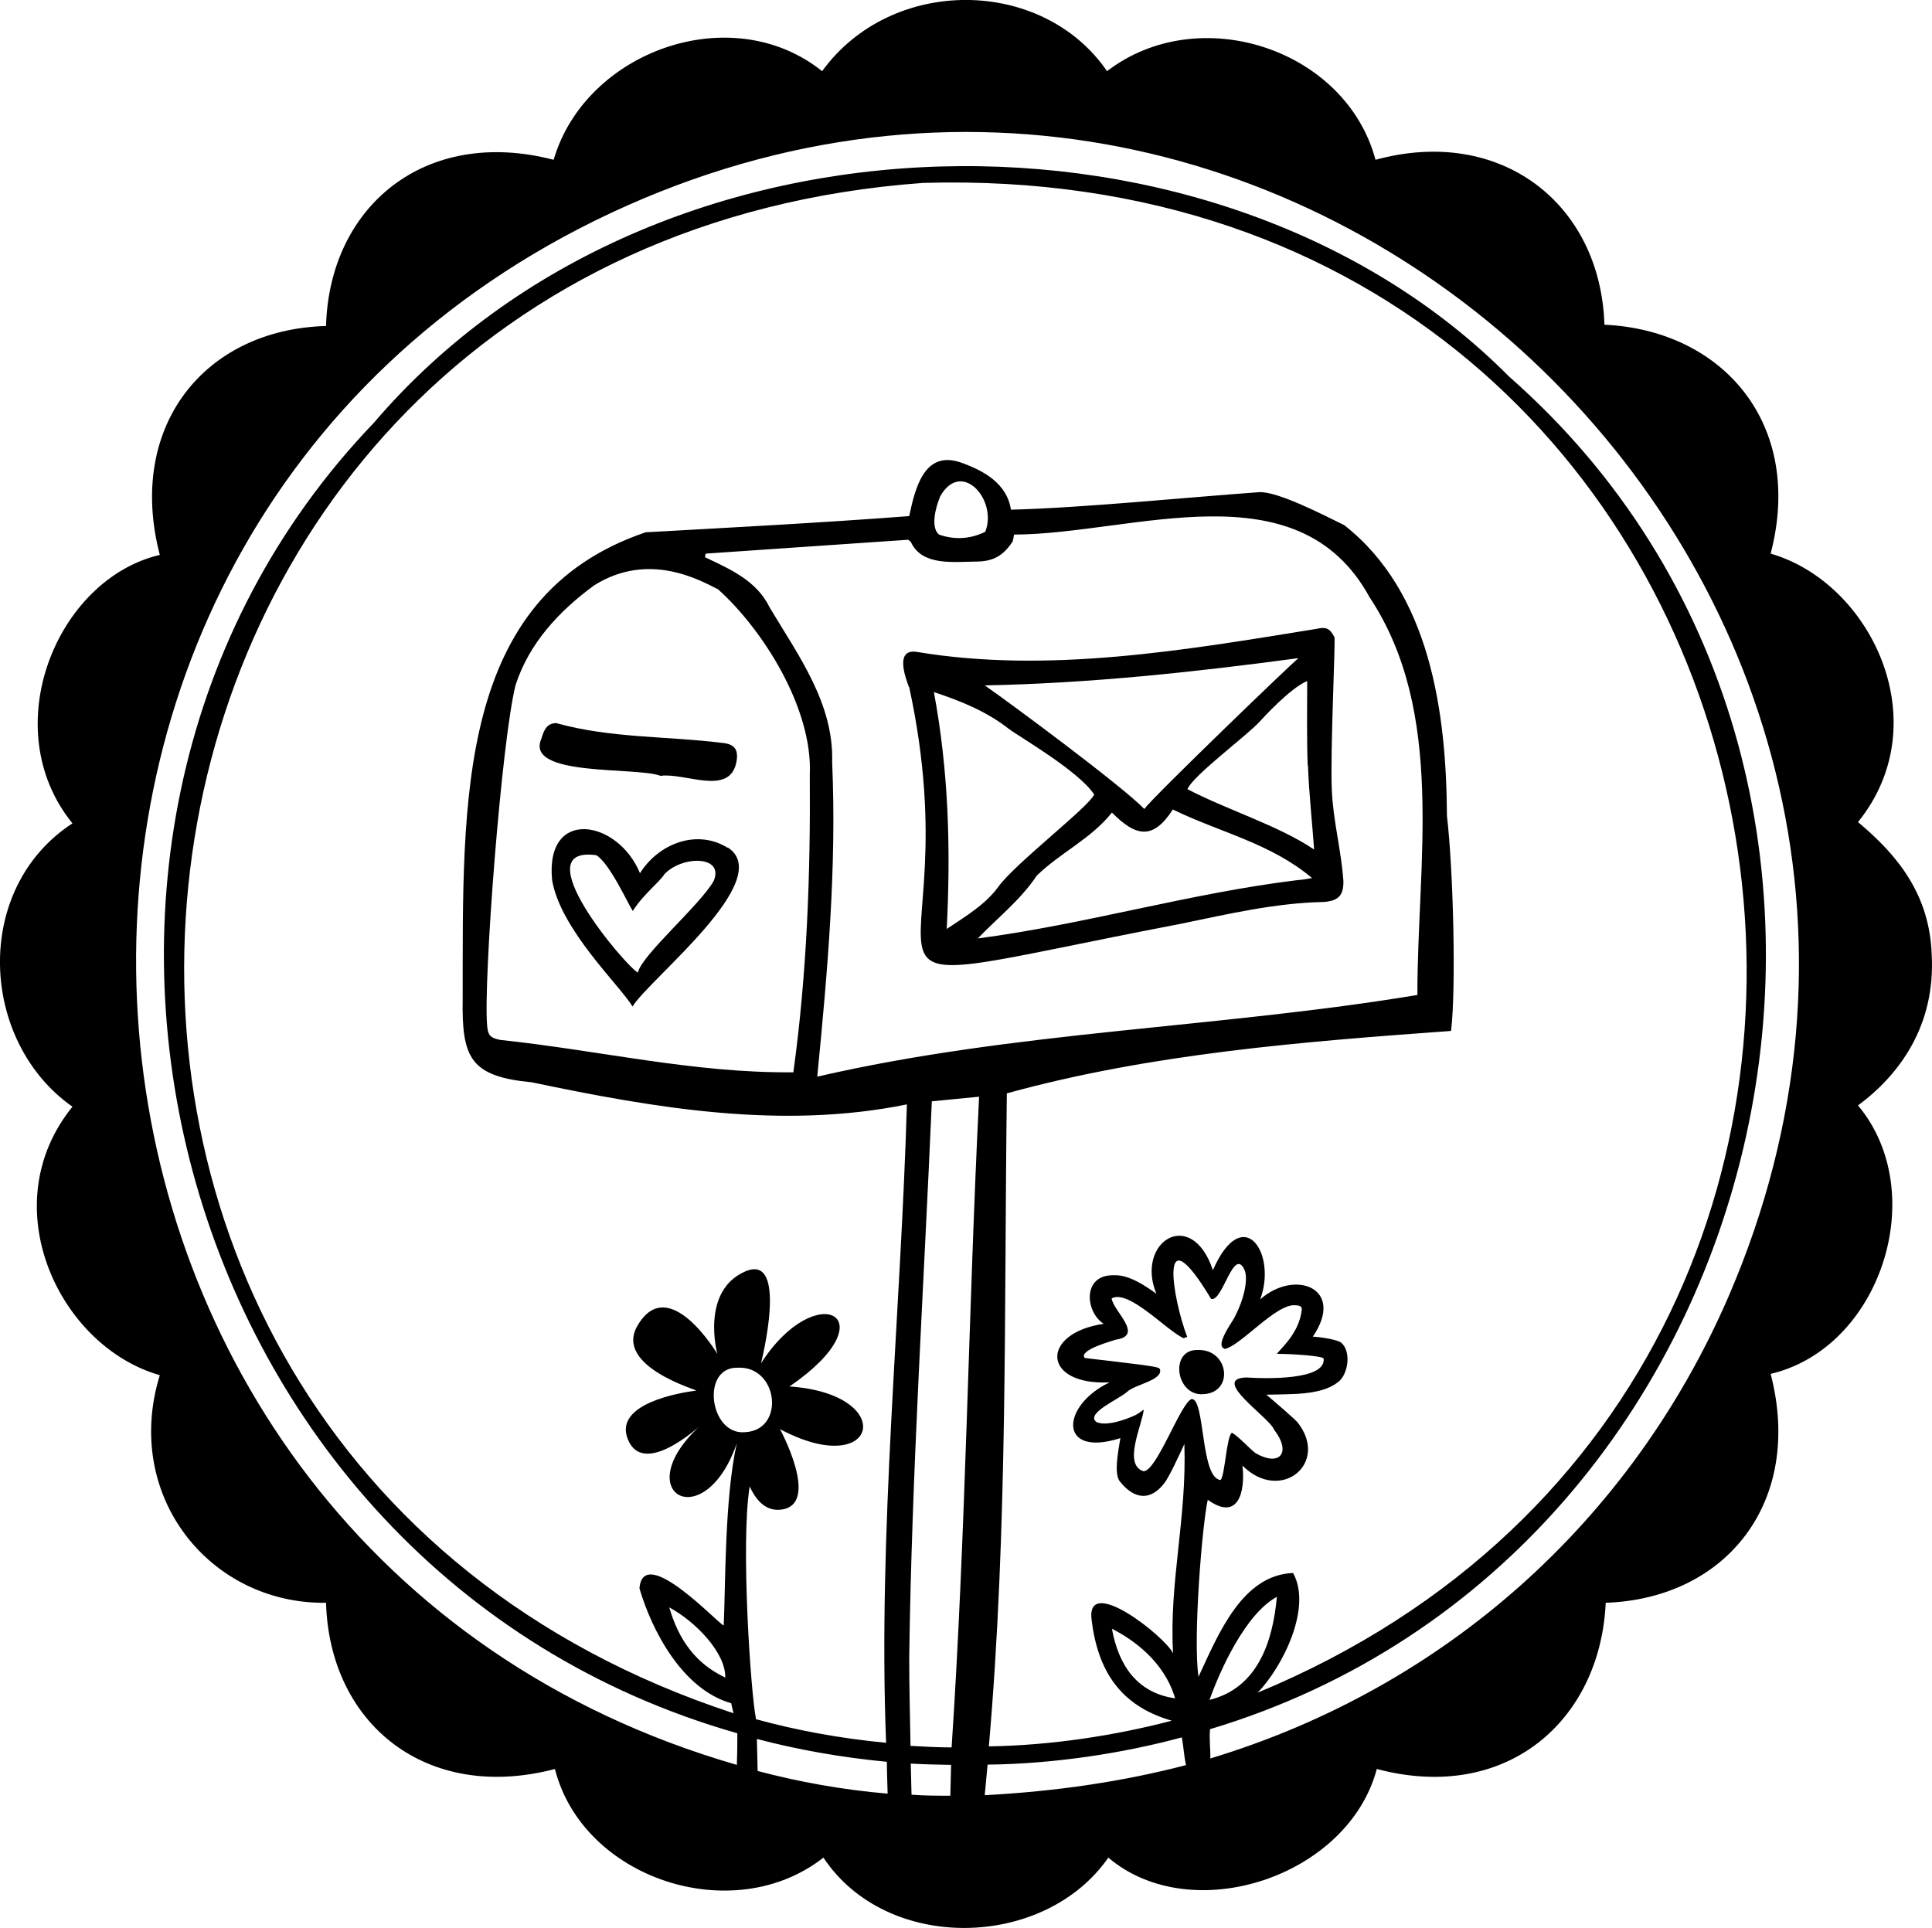 <?xml version="1.0" encoding="UTF-8"?><svg id="b" xmlns="http://www.w3.org/2000/svg" viewBox="0 0 75.2 75.06"><g id="c"><path d="M35.39,26.75c2.62,12.12-4.71,12.14,10.57,9.21,1.84-.38,3.67-.81,5.56-.85.56-.04.78-.24.77-.81-.08-1.18-.4-2.35-.45-3.53-.07-1.46.15-5.89.1-5.97-.18-.34-.32-.41-.7-.32-5.07.82-10.41,1.75-15.53.9-.87-.15-.5.91-.33,1.37M50.5,34.26c-4.19.51-8.25,1.72-12.44,2.27.75-.79,1.66-1.49,2.29-2.44.92-.9,2.11-1.43,2.93-2.46.93.94,1.6,1.08,2.37-.12,1.82.89,3.81,1.31,5.42,2.67-.24.04-.4.07-.57.08M50.91,29.8c.04,1.08.16,2.16.24,3.27-1.37-.93-3.4-1.55-4.93-2.35.21-.53,2.3-2.07,2.81-2.63.12-.13,1.18-1.3,1.85-1.58,0,1.13-.02,2.21.02,3.29M50.53,25.63c-.15.09-5.65,5.39-5.99,5.86-.87-.9-5.23-4.13-6.21-4.81,4.07-.08,8.1-.51,12.2-1.06M39.28,28.38c.28.23,2.72,1.63,3.31,2.55-.25.52-3.07,2.67-3.74,3.6-.5.68-1.22,1.11-2,1.63.16-3.14.07-6.17-.5-9.22,1.09.36,2.08.77,2.94,1.45"/><path d="M28.32,33c-1.19-.74-2.68-.17-3.41.99-.85-2.08-3.7-2.58-3.42.27.33,1.94,2.65,4.11,3.13,4.92.64-1.06,5.61-4.95,3.71-6.19M27.78,34.29c-.52.93-2.82,2.9-2.95,3.57-.48-.25-4.48-4.97-1.62-4.57.53.32,1.25,1.93,1.42,2.17.42-.66,1.03-1.11,1.23-1.43.7-.74,2.34-.73,1.92.26"/><path d="M25.72,30.2c.96-.13,2.71.82,2.95-.57.07-.45-.07-.66-.54-.71-2.16-.27-4.36-.18-6.47-.77-.39-.01-.5.31-.59.61-.65,1.49,3.7,1.08,4.64,1.44"/><path d="M46.83,54.27c1.22-.05,1.01-1.77-.22-1.72-1.1-.02-.84,1.8.22,1.72"/><path d="M75.19,37.2c-.07-2.38-1.33-3.91-2.87-5.2,3.13-3.87.51-9.32-3.4-10.45,1.32-5.06-1.88-8.7-6.47-8.91-.15-4.72-4.04-7.75-8.91-6.42-1.16-4.33-6.88-6.19-10.45-3.45-2.52-3.67-8.39-3.72-11.09,0-3.54-2.83-9.22-.77-10.45,3.45-5.01-1.3-8.73,1.82-8.86,6.47-4.74.13-7.77,3.92-6.47,8.91-4.01.94-6.41,6.74-3.4,10.45-3.9,2.54-3.62,8.49,0,11.03-3.13,3.86-.51,9.34,3.4,10.45-1.45,4.71,1.96,8.92,6.47,8.86.14,4.73,3.92,7.78,8.91,6.47,1.08,4.27,6.93,6.21,10.45,3.45,2.47,3.72,8.6,3.58,11.09,0,3.24,2.75,9.33.76,10.45-3.45,5.06,1.34,8.7-1.89,8.91-6.47,4.7-.16,7.71-3.94,6.42-8.91,4.29-1.01,6.24-7.06,3.4-10.45,1.64-1.21,3.01-3.13,2.87-5.84M29.49,68.93c-.01-.41-.02-.87-.03-1.24,1.59.42,3.28.72,5.06.89,0,.41.02.83.03,1.24-1.77-.15-3.46-.46-5.05-.88M29.42,66.87c-.19-.91-.6-6.78-.24-9.01.25.55.64.99,1.25.9,1.51-.22-.07-3.13-.07-3.13,3.82,2.04,4.64-1.37.37-1.66,3.94-2.7,1.05-4.27-1.11-.9,0,0,1.11-4.35-.63-3.57-1.73.77-1.07,3.2-1.07,3.2,0,0-1.9-3.19-3.11-1.09-.92,1.58,2.38,2.51,2.29,2.52-.63.08-3.23.51-2.66,1.9.59,1.46,2.66-.38,2.98-.68-3.13,2.69-.03,4.56,1.26.83-.48,2.12-.44,5.6-.51,7.09-.14.02-3.13-3.24-3.28-1.44.48,1.64,1.67,3.93,3.57,4.47.03.13.06.26.09.39C-3.56,56.15,1.79,9.6,35.93,7.12c35.22-1.03,44.13,45.87,13.02,58.77.95-.97,2.14-3.3,1.38-4.66-1.98.08-2.9,2.36-3.68,4.04-.22-1.45.14-5.91.36-6.89,1.19.86,1.47-.32,1.35-1.33,1.48,1.48,3.41-.09,2.14-1.69-.17-.18-.84-.76-1.21-1.07.93-.03,2.13.04,2.79-.49.39-.28.53-1.18.13-1.53-.14-.12-.76-.22-1.11-.24,1.28-1.88-.69-2.65-2.05-1.45.67-1.77-.66-3.81-1.84-1.14-.84-2.5-3.03-1.09-2.2.92-.39-.28-1.06-.75-1.65-.72-1.26-.03-1.11,1.45-.4,1.89-2.49.37-2.4,2.41.23,2.28-1.9.9-2.02,2.95.42,2.17-.11.62-.25,1.43-.01,1.7.58.72,1.21.73,1.73.04.18-.24.56-1.05.77-1.51.1,2.91-.6,5.38-.44,8.15-.28-.63-3.41-3.12-3.17-1.3.24,1.96,1.1,3.34,3.12,3.92-2.17.57-4.66.96-7.12,1,.74-8.52.59-16.89.7-25.42,5.62-1.55,11.51-2.01,17.29-2.43.2-1.63.09-6.27-.16-8.37-.02-4.02-.65-8.7-4-11.32-.78-.38-2.62-1.34-3.33-1.28-2.79.2-6.86.61-9.64.68-.16-1.03-1.06-1.52-1.96-1.84-1.42-.48-1.77,1.01-2,2.09-3.41.26-6.86.44-10.26.63-7.39,2.51-7.11,10.44-7.12,18.14-.04,2.31.28,3.04,2.69,3.27,4.82,1.01,9.73,1.85,14.6.86-.24,8.22-1.13,16.67-.81,24.85-1.78-.17-3.47-.48-5.07-.92,0-.04,0-.07,0-.08M28.99,55.75c-1.37.12-1.72-2.53-.29-2.51,1.6-.09,1.88,2.44.29,2.51M28.23,65.3c-1.17-.55-1.82-1.49-2.18-2.73,1.01.54,2.2,1.76,2.18,2.73M44.29,55.03c-.1.08-1.17.55-1.62.32-.42-.34.88-.88,1.2-1.17.3-.29,1.4-.45,1.28-.88-.05-.08-.06-.1-2-.33-.43-.05-.88-.1-.93-.11-.26-.32,1.18-.69,1.2-.71,1.14-.16-.1-1.12-.15-1.61.68-.36,2.15,1.27,2.8,1.55l.14-.05c-.56-1.45-1.17-4.96.93-1.48.45.15.89-2.13,1.32-1.08.15.51-.19,1.46-.49,1.94-.38.58-.53.96-.35,1.06l.05.03c.62-.12,2.01-1.78,2.75-1.7.25,0,.25.11.25.16-.09.9-.78,1.48-.97,1.73.6,0,1.76.08,1.82.18.1.85-2.22.79-3.02.74-1.4.05.92,1.56,1.09,2.03.7.91.21,1.46-.73.91-.23-.18-.68-.67-.91-.79-.21.14-.27,1.66-.44,1.84-.79-.06-.6-3.19-1.13-3.15-.42.14-1.36,2.82-1.87,2.81-.81-.26-.06-1.78.01-2.4l-.23.16ZM47.08,66.17c.36-1.03,1.37-3.34,2.62-4.01-.16,1.77-.76,3.55-2.62,4.01M45.74,66.11c-1.47-.21-2.2-1.27-2.46-2.71.82.42,2.03,1.26,2.46,2.71M35.48,69.87c-.01-.41-.02-.81-.03-1.22.51.03,1.04.04,1.57.05-.01.4-.02.8-.03,1.2-.51,0-1.01,0-1.51-.04M35.39,64.51c.1-7.22.57-14.43.88-21.64.62-.06,1.2-.12,1.84-.18-.42,8.44-.51,16.89-1.07,25.33-.54,0-1.07-.03-1.6-.06-.02-1.15-.05-2.3-.05-3.44M32.39,29.68c.07-2.29-1.3-4.14-2.43-6.03-.51-1.05-1.53-1.49-2.52-1.96,0-.05.02-.09.03-.14,2.64-.18,5.28-.36,7.88-.54.07.06.1.07.11.1.43.92,1.63.76,2.52.75.67,0,1.07-.22,1.44-.79.02-.08.03-.15.05-.26,4.64-.02,11.04-2.68,13.84,2.44,2.98,4.5,1.85,10.36,1.86,15.48-7.76,1.29-15.7,1.41-23.36,3.18.4-4.09.76-8.14.58-12.25M31.52,30.16c.03,3.87-.11,7.74-.64,11.58-3.87.04-7.59-.86-11.41-1.26-.39-.08-.48-.18-.51-.57-.15-1.72.56-11.09,1.11-13.25.53-1.63,1.69-2.87,3.05-3.87,2.15-1.36,4.18-.17,4.83.15,1.75,1.57,3.69,4.64,3.57,7.22M36.59,19.33c.83-1.48,2.25.13,1.76,1.37-.61.3-1.22.31-1.8.11-.34-.28-.13-1.07.04-1.47M38.33,69.87c.04-.39.07-.78.11-1.18,2.6-.03,5.26-.44,7.56-1.06.07.36.08.7.16,1.06,0,0,0,.01,0,.02-2.42.63-5.01,1.02-7.83,1.17M67.28,50.47c-3.81,8.79-11.08,15.23-20.17,17.98.01-.37-.05-.77-.01-1.14,22.5-6.75,29.24-37.19,11.64-52.65C47.55,3.38,25.59,3.53,14.55,16.46-.85,32.52,6.44,61.13,28.7,67.47c0,.27,0,.74-.02,1.23C.04,60.42-3.11,20.89,23.78,8.29c26.97-12.62,55.27,14.92,43.5,42.18"/></g></svg>